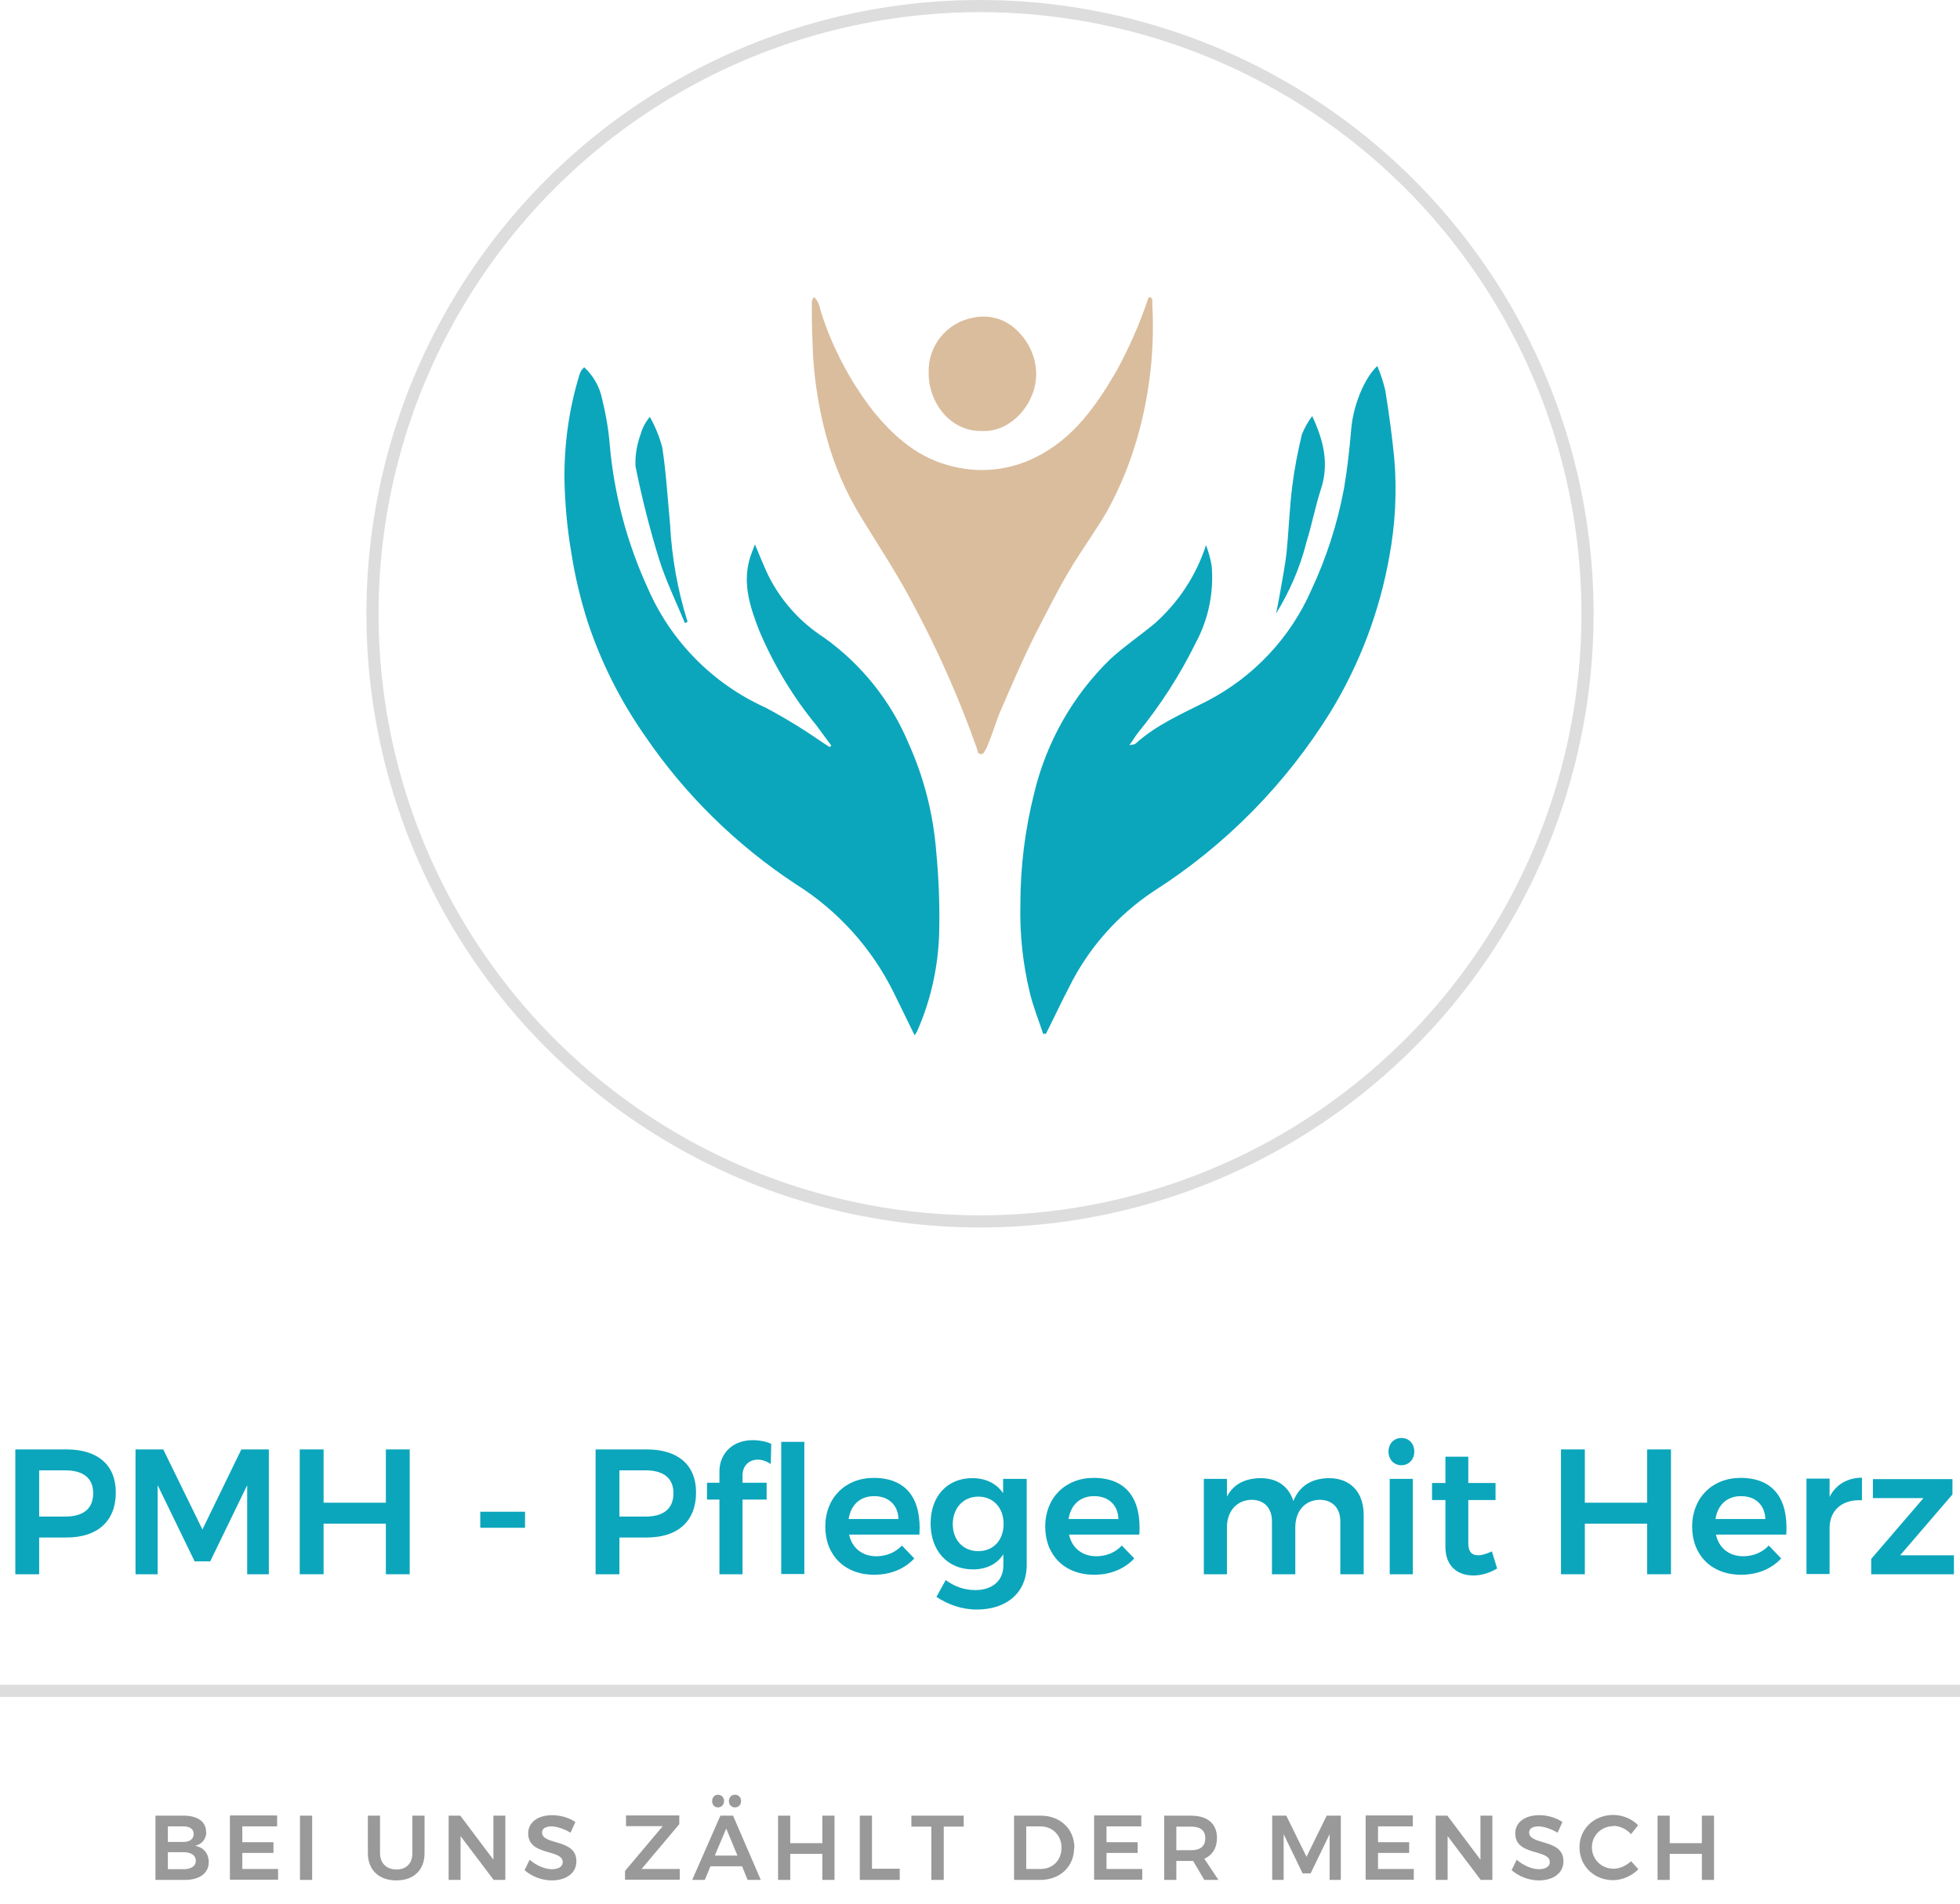 <?xml version="1.0" encoding="UTF-8"?>
<svg xmlns="http://www.w3.org/2000/svg" id="Ebene_2" viewBox="0 0 80.56 78.25">
  <g id="Ebene_1-2">
    <g id="Bei_uns_zählt_der_Mensch" fill="none">
      <g fill="none">
        <path d="m8.48,75.27c0,.29-.17.51-.46.58.35.06.56.32.56.67,0,.45-.37.73-.98.73h-1.21v-2.64h1.17c.56,0,.91.25.91.66Zm-.52.09c0-.2-.16-.31-.42-.31h-.64v.64h.64c.26,0,.42-.12.42-.33Zm.09,1.1c0-.21-.19-.35-.51-.35h-.64v.7h.64c.32,0,.51-.13.51-.35Z" fill="#999"></path>
        <path d="m11.39,74.61v.44h-1.43v.65h1.28v.44h-1.28v.66h1.47v.44h-1.98v-2.64h1.93Z" fill="#999"></path>
        <path d="m12.83,74.61v2.64h-.5v-2.64h.5Z" fill="#999"></path>
        <path d="m16.3,76.82c.4,0,.65-.25.65-.67v-1.54h.5v1.54c0,.69-.44,1.12-1.16,1.12s-1.17-.43-1.17-1.12v-1.54h.5v1.54c0,.42.27.67.67.67Z" fill="#999"></path>
        <path d="m18.92,74.61l1.36,1.81v-1.81h.49v2.64h-.48l-1.36-1.8v1.8h-.49v-2.64h.48Z" fill="#999"></path>
        <path d="m22.67,75.05c-.24,0-.39.09-.39.25,0,.54,1.42.24,1.41,1.19,0,.49-.43.78-1.01.78-.42,0-.83-.17-1.12-.42l.21-.43c.27.24.63.39.91.39s.45-.11.45-.29c0-.55-1.42-.24-1.42-1.18,0-.46.4-.75.99-.75.35,0,.7.11.95.28l-.2.44c-.28-.17-.59-.26-.79-.26Z" fill="#999"></path>
        <path d="m27.92,74.61v.35l-1.55,1.84h1.57v.44h-2.25v-.36l1.55-1.84h-1.51v-.44h2.19Z" fill="#999"></path>
        <path d="m30.49,76.69h-1.29l-.23.56h-.52l1.16-2.64h.52l1.14,2.64h-.54l-.23-.56Zm-1.22-2.68c0-.15.1-.26.24-.26s.25.11.25.26-.1.26-.25.26-.24-.11-.24-.26Zm1.04,2.24l-.46-1.11-.47,1.11h.93Zm-.35-2.24c0-.15.1-.26.25-.26s.25.11.25.26-.1.26-.25.26-.25-.11-.25-.26Z" fill="#999"></path>
        <path d="m32.48,74.61v1.13h1.32v-1.13h.5v2.64h-.5v-1.07h-1.32v1.07h-.5v-2.64h.5Z" fill="#999"></path>
        <path d="m35.84,74.61v2.18h1.14v.46h-1.64v-2.64h.5Z" fill="#999"></path>
        <path d="m39.61,74.61v.45h-.82v2.19h-.51v-2.19h-.82v-.45h2.15Z" fill="#999"></path>
        <path d="m44.15,75.93c0,.77-.58,1.32-1.39,1.32h-1.08v-2.64h1.1c.8,0,1.38.55,1.38,1.32Zm-.52,0c0-.52-.37-.88-.87-.88h-.58v1.75h.6c.49,0,.85-.36.85-.87Z" fill="#999"></path>
        <path d="m46.91,74.61v.44h-1.43v.65h1.28v.44h-1.28v.66h1.47v.44h-1.98v-2.64h1.93Z" fill="#999"></path>
        <path d="m49.5,77.25l-.46-.78s-.06,0-.09,0h-.6v.78h-.5v-2.64h1.1c.68,0,1.07.33,1.07.91,0,.41-.18.71-.52.86l.58.87h-.58Zm-1.15-1.22h.6c.38,0,.59-.16.59-.49s-.21-.48-.59-.48h-.6v.98Z" fill="#999"></path>
        <path d="m52.87,74.61l.83,1.69.83-1.69h.58v2.64h-.46v-1.88s-.78,1.61-.78,1.61h-.33l-.78-1.61v1.88h-.47v-2.64h.58Z" fill="#999"></path>
        <path d="m58.07,74.61v.44h-1.43v.65h1.28v.44h-1.28v.66h1.47v.44h-1.98v-2.64h1.93Z" fill="#999"></path>
        <path d="m59.49,74.61l1.36,1.81v-1.81h.49v2.64h-.48l-1.36-1.8v1.8h-.49v-2.64h.48Z" fill="#999"></path>
        <path d="m63.24,75.05c-.24,0-.39.09-.39.25,0,.54,1.42.24,1.41,1.19,0,.49-.43.78-1.01.78-.42,0-.83-.17-1.12-.42l.21-.43c.27.24.63.39.91.39s.45-.11.45-.29c0-.55-1.42-.24-1.42-1.18,0-.46.4-.75.99-.75.35,0,.7.11.95.28l-.2.44c-.28-.17-.59-.26-.79-.26Z" fill="#999"></path>
        <path d="m66.32,75.04c-.5,0-.89.38-.89.87s.39.88.89.88c.25,0,.52-.12.72-.31l.3.33c-.27.28-.66.45-1.04.45-.78,0-1.38-.58-1.38-1.35s.61-1.33,1.39-1.33c.38,0,.76.16,1.02.42l-.29.37c-.19-.21-.46-.34-.72-.34Z" fill="#999"></path>
        <path d="m68.63,74.61v1.13h1.32v-1.13h.5v2.64h-.5v-1.07h-1.32v1.07h-.5v-2.64h.5Z" fill="#999"></path>
      </g>
    </g>
    <line id="Linie_7" y1="69.48" x2="80.56" y2="69.48" fill="none" stroke="#ddd" stroke-width=".5"></line>
    <g id="Ellipse_10">
      <circle cx="40.28" cy="25.22" r="25.18" fill="none"></circle>
      <circle cx="40.28" cy="25.22" r="24.97" fill="none" stroke="#ddd" stroke-width=".5"></circle>
    </g>
    <g id="Gruppe_10">
      <path id="Pfad_5" d="m37.59,42.54c-.3-.61-.58-1.2-.87-1.78-.9-1.81-2.28-3.34-4-4.42-2.45-1.61-4.56-3.68-6.21-6.1-1-1.43-1.8-3.01-2.35-4.67-.3-.94-.53-1.9-.68-2.87-.17-1-.26-2-.28-3.02-.01-1.45.19-2.9.62-4.29.02-.06.04-.11.07-.16.04-.05.07-.09.12-.14.38.35.64.81.74,1.31.15.61.26,1.23.31,1.86.18,2.05.71,4.05,1.57,5.92.95,2.18,2.67,3.92,4.84,4.9.81.43,1.59.91,2.34,1.43.1.06.19.13.29.19l.07-.06c-.21-.28-.41-.56-.62-.84-.97-1.18-1.76-2.5-2.35-3.9-.35-.91-.67-1.84-.41-2.85.05-.21.14-.41.24-.68.2.48.36.88.55,1.28.52,1.04,1.31,1.92,2.29,2.55,1.54,1.1,2.75,2.61,3.48,4.36.63,1.4,1.01,2.9,1.13,4.43.11,1.14.15,2.28.12,3.42-.05,1.37-.35,2.72-.91,3.98-.03.05-.06.1-.1.15h0Z" fill="#0ba6bc"></path>
      <path id="Pfad_6" d="m42.89,42.52c-.19-.57-.42-1.14-.56-1.72-.29-1.19-.42-2.42-.39-3.65,0-1.53.19-3.05.56-4.53.5-2.11,1.59-4.04,3.15-5.55.57-.52,1.22-.96,1.81-1.45.98-.87,1.71-1.98,2.11-3.22.1.27.18.55.23.83.1,1.11-.13,2.22-.66,3.2-.64,1.3-1.43,2.53-2.35,3.66-.12.15-.21.31-.37.53.14-.03.22-.02.25-.06.86-.78,1.92-1.23,2.94-1.75,1.91-.99,3.43-2.6,4.29-4.57.62-1.32,1.07-2.72,1.34-4.16.14-.82.23-1.64.3-2.47.08-.92.52-2.06,1.07-2.57.14.33.25.67.33,1.01.15.94.28,1.88.37,2.82.11,1.34.04,2.7-.21,4.02-.4,2.25-1.22,4.41-2.41,6.36-1.84,2.97-4.32,5.49-7.27,7.37-1.49.99-2.69,2.35-3.48,3.95-.33.63-.63,1.28-.95,1.91h-.1s0,0,0,0Z" fill="#0ba6bc"></path>
      <path id="Pfad_7" d="m28.15,25.6c-.36-.87-.78-1.73-1.06-2.62-.39-1.26-.71-2.53-.97-3.82-.02-.46.06-.91.22-1.34.07-.25.2-.49.37-.69.22.39.39.81.51,1.25.16,1.04.22,2.1.32,3.15.07,1.36.31,2.72.72,4.02l-.12.06h0Z" fill="#0ba6bc"></path>
      <path id="Pfad_8" d="m53.93,17.09c.49,1.04.7,1.99.36,3.02-.23.71-.37,1.45-.59,2.16-.26,1.04-.69,2.03-1.25,2.94.06-.3.12-.59.17-.89.09-.54.2-1.07.26-1.61.09-.9.12-1.8.23-2.7.09-.73.23-1.45.4-2.16.11-.27.25-.52.42-.75h0Z" fill="#0ba6bc"></path>
      <path id="Pfad_9" d="m47.27,12.21c.13.06.09.18.09.28.1,1.75-.08,3.5-.53,5.19-.31,1.18-.76,2.31-1.35,3.37-.49.83-1.07,1.62-1.56,2.45-.48.82-.91,1.68-1.35,2.53-.52,1.04-.98,2.1-1.44,3.17-.2.45-.32.93-.52,1.38-.02.07-.05.13-.08.19-.06.08-.08.22-.21.22-.15,0-.14-.15-.17-.24-.71-2.01-1.57-3.96-2.57-5.83-.64-1.24-1.41-2.4-2.14-3.59-.66-1.06-1.16-2.21-1.48-3.41-.29-1.07-.47-2.17-.54-3.27-.03-.69-.06-1.38-.05-2.07-.02-.13,0-.26.08-.37.23.17.24.46.32.69.47,1.44,1.19,2.79,2.11,3.98.88,1.09,1.92,1.99,3.34,2.3,1.12.27,2.3.13,3.33-.38,1.58-.78,2.52-2.14,3.37-3.61.49-.91.91-1.85,1.24-2.83.02-.06.03-.14.12-.16h0Z" fill="#dabd9d"></path>
      <path id="Pfad_10" d="m40.37,17.71c-1.29.04-2.21-1.15-2.2-2.39-.04-1.11.75-2.08,1.85-2.27.63-.13,1.28.05,1.74.49.52.47.82,1.13.83,1.83,0,1.22-1.04,2.4-2.22,2.34h0Z" fill="#dabd9d"></path>
    </g>
    <path d="m4.76,61.33c0,1.17-.74,1.85-2.03,1.85h-1.12v1.51h-.98v-5.13h2.1c1.29,0,2.03.64,2.03,1.77Zm-.93.03c0-.63-.42-.94-1.15-.94h-1.07v1.9h1.07c.73,0,1.15-.31,1.15-.96Z" fill="#0ba6bc"></path>
    <path d="m6.71,59.56l1.61,3.29,1.6-3.29h1.13v5.13h-.89v-3.66s-1.52,3.13-1.52,3.13h-.64l-1.52-3.13v3.66h-.91v-5.13h1.14Z" fill="#0ba6bc"></path>
    <path d="m13.3,59.56v2.19h2.56v-2.19h.98v5.13h-.98v-2.08h-2.56v2.08h-.98v-5.13h.98Z" fill="#0ba6bc"></path>
    <path d="m21.58,62.12v.66h-1.84v-.66h1.84Z" fill="#0ba6bc"></path>
    <path d="m28.61,61.33c0,1.17-.74,1.85-2.03,1.85h-1.12v1.51h-.98v-5.13h2.1c1.29,0,2.03.64,2.03,1.77Zm-.93.03c0-.63-.42-.94-1.15-.94h-1.07v1.9h1.07c.73,0,1.15-.31,1.15-.96Z" fill="#0ba6bc"></path>
    <path d="m30.96,59.18c.26,0,.55.06.74.15l-.02.83c-.16-.11-.35-.18-.53-.18-.37,0-.63.26-.63.64v.31h.99v.69h-.99v3.07h-.95v-3.07h-.51v-.69h.51v-.46c0-.77.57-1.3,1.39-1.29Zm2.1.07v5.43h-.95v-5.43h.95Z" fill="#0ba6bc"></path>
    <path d="m37.79,63.06h-2.89c.12.56.55.89,1.12.89.4,0,.78-.15,1.05-.44l.51.53c-.39.42-.96.67-1.65.67-1.22,0-2.01-.81-2.01-1.98s.82-2,1.99-2c1.38,0,1.97.9,1.88,2.32Zm-.86-.64c-.02-.58-.41-.94-1-.94s-.96.37-1.05.94h2.05Z" fill="#0ba6bc"></path>
    <path d="m42.2,60.77v3.54c0,1.12-.81,1.83-2.05,1.83-.63,0-1.19-.21-1.66-.52l.38-.69c.36.26.75.41,1.22.41.7,0,1.15-.39,1.15-1.01v-.46c-.26.4-.69.62-1.25.62-1.04,0-1.74-.76-1.74-1.89s.7-1.86,1.71-1.86c.56,0,1,.22,1.27.62v-.59h.95Zm-.95,1.85c0-.66-.42-1.12-1.04-1.12s-1.04.47-1.05,1.12c0,.66.42,1.12,1.05,1.12s1.04-.46,1.04-1.12Z" fill="#0ba6bc"></path>
    <path d="m46.83,63.06h-2.89c.12.56.55.89,1.12.89.4,0,.78-.15,1.05-.44l.51.53c-.39.42-.96.67-1.65.67-1.22,0-2.01-.81-2.01-1.98s.82-2,1.99-2c1.38,0,1.97.9,1.88,2.32Zm-.86-.64c-.02-.58-.41-.94-1-.94s-.96.37-1.05.94h2.05Z" fill="#0ba6bc"></path>
    <path d="m56.05,62.24v2.45h-.96v-2.17c0-.56-.33-.89-.86-.89-.62.02-.99.49-.99,1.13v1.93h-.96v-2.17c0-.56-.32-.89-.85-.89-.62.02-1,.49-1,1.13v1.93h-.95v-3.92h.95v.73c.27-.52.75-.75,1.38-.76.69,0,1.16.34,1.35.94.26-.64.77-.93,1.46-.94.89,0,1.43.58,1.43,1.51Z" fill="#0ba6bc"></path>
    <path d="m58.13,59.65c0,.32-.22.56-.53.56s-.53-.24-.53-.56.22-.56.53-.56.53.23.53.56Zm-.06,1.12v3.92h-.95v-3.92h.95Z" fill="#0ba6bc"></path>
    <path d="m61.54,64.45c-.3.18-.64.29-.98.29-.64,0-1.15-.37-1.15-1.17v-1.93h-.55v-.7s.55,0,.55,0v-1.08h.94v1.08h1.12v.7h-1.12v1.77c0,.37.15.5.41.5.16,0,.34-.06.56-.16l.22.72Z" fill="#0ba6bc"></path>
    <path d="m65.14,59.56v2.19h2.56v-2.19h.98v5.13h-.98v-2.08h-2.56v2.08h-.98v-5.13h.98Z" fill="#0ba6bc"></path>
    <path d="m73.42,63.06h-2.89c.12.56.55.89,1.12.89.4,0,.78-.15,1.05-.44l.51.53c-.39.42-.96.67-1.65.67-1.22,0-2.01-.81-2.01-1.98s.82-2,1.99-2c1.38,0,1.97.9,1.88,2.32Zm-.86-.64c-.02-.58-.41-.94-1-.94s-.96.37-1.05.94h2.05Z" fill="#0ba6bc"></path>
    <path d="m76.53,60.73v.92c-.83-.05-1.33.43-1.33,1.14v1.89h-.95v-3.92h.95v.75c.26-.51.73-.78,1.33-.79Z" fill="#0ba6bc"></path>
    <path d="m76.91,64.69v-.63l2.15-2.5h-2.08v-.78h3.27v.63l-2.15,2.5h2.21v.78h-3.4Z" fill="#0ba6bc"></path>
  </g>
</svg>
